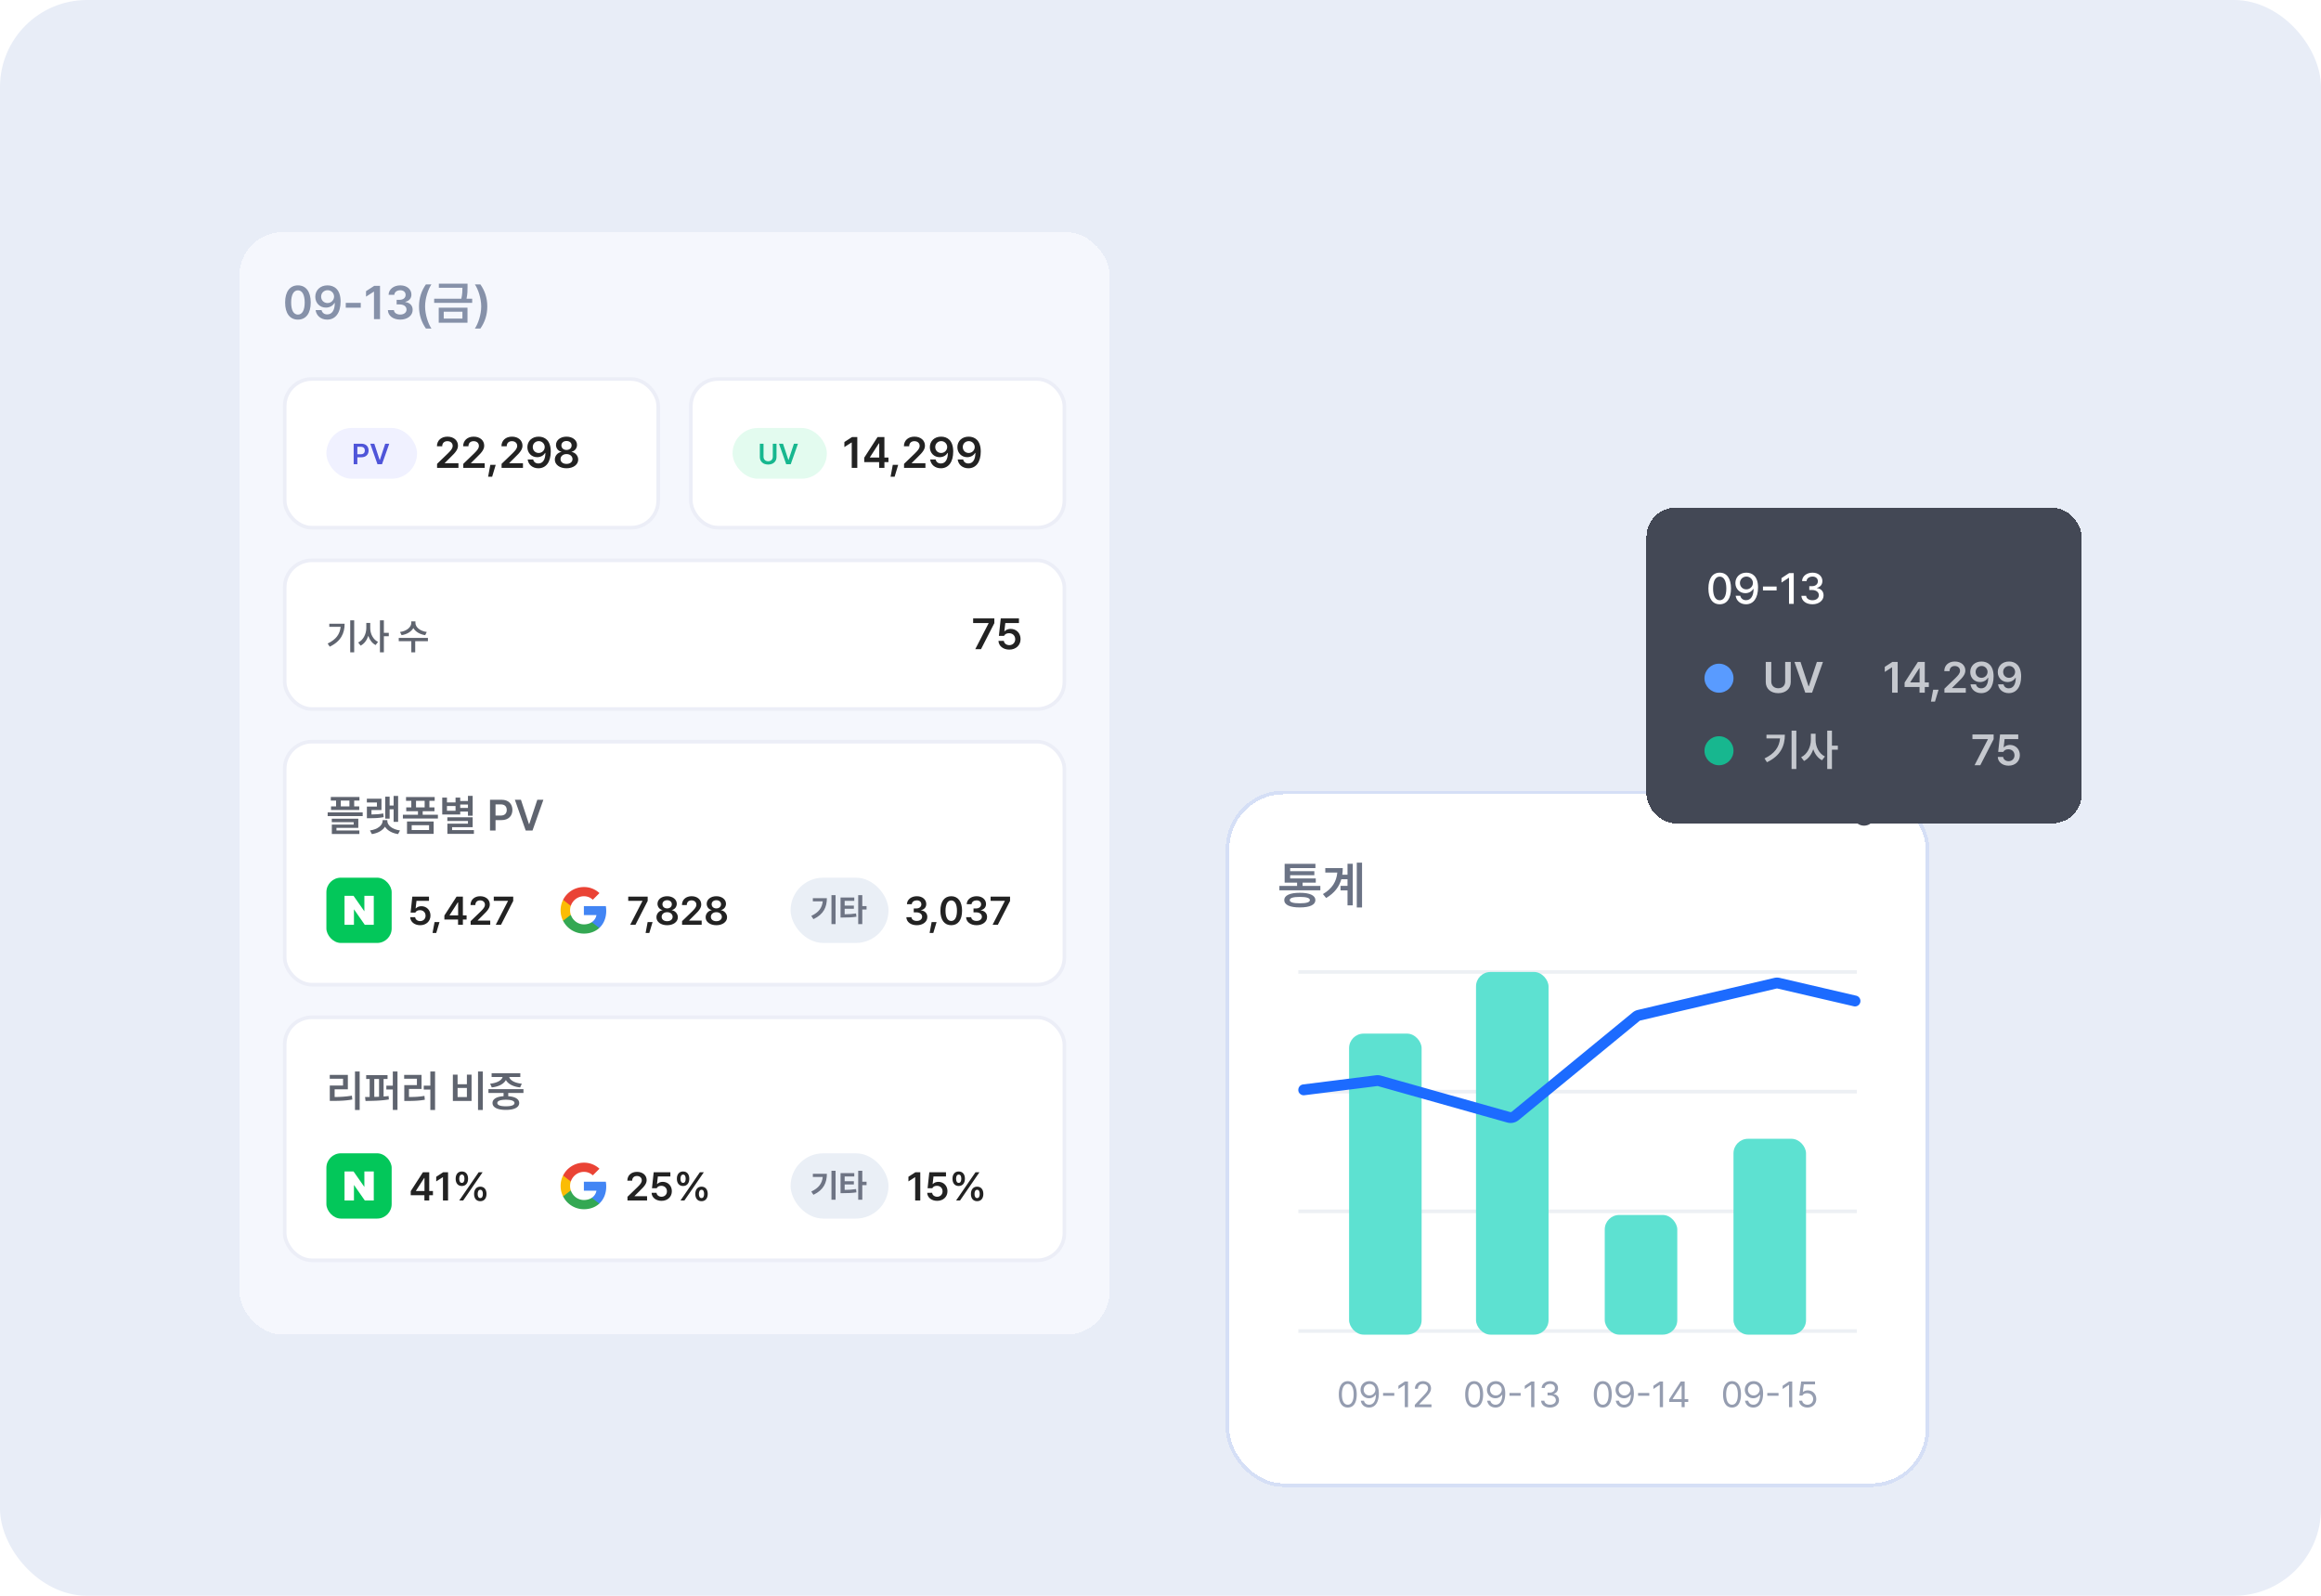 <svg width="640" height="440" fill="none" xmlns="http://www.w3.org/2000/svg"><rect width="640" height="440" rx="24" fill="#E8EDF7"/><g filter="url(#a)"><rect x="338" y="210" width="194" height="192" rx="16" fill="#fff" shape-rendering="crispEdges"/><rect x="338.5" y="210.5" width="193" height="191" rx="15.5" stroke="#D5DFF6" shape-rendering="crispEdges"/><path d="M358 260h154M358 293h154M358 326h154M358 359h154" stroke="#EDF0F4"/><rect x="372" y="277" width="20" height="83" rx="4" fill="#5DE1D1"/><path d="M371.644 380.098c-1.568 0-2.476-1.319-2.471-3.633-.005-2.295.913-3.633 2.471-3.633 1.552 0 2.47 1.338 2.47 3.633 0 2.314-.903 3.633-2.47 3.633Zm-1.622-3.633c.005 1.831.596 2.851 1.622 2.851 1.02 0 1.616-1.02 1.611-2.851.005-1.831-.596-2.866-1.611-2.871-1.016.005-1.617 1.04-1.622 2.871Zm7.618-3.633c1.215.015 2.568.747 2.568 3.35 0 2.514-1.03 3.916-2.686 3.916-1.245 0-2.119-.762-2.294-1.885h.869c.156.635.639 1.103 1.425 1.103 1.153 0 1.856-.996 1.866-2.714h-.098a2.158 2.158 0 0 1-1.807.937c-1.264 0-2.314-.972-2.314-2.334 0-1.318.967-2.388 2.471-2.373Zm-1.612 2.363c-.005.874.66 1.573 1.582 1.573.923 0 1.641-.762 1.641-1.592 0-.811-.679-1.572-1.611-1.572-.923 0-1.621.717-1.612 1.591Zm8.438.889v.771h-3.096v-.771h3.096Zm3.779-3.154V380h-.889v-6.152h-.039l-1.718 1.142v-.888l1.757-1.172h.889Zm1.885 7.07-.01-.645 2.412-2.539c.835-.888 1.236-1.367 1.24-2.021-.004-.728-.61-1.196-1.406-1.201-.845.005-1.372.537-1.377 1.328h-.83c-.01-1.25.957-2.09 2.237-2.09 1.284 0 2.192.864 2.197 1.963-.005.791-.371 1.406-1.621 2.695l-1.621 1.67v.059h3.369V380h-4.59Z" fill="#959DB0"/><rect x="407" y="260" width="20" height="100" rx="4" fill="#5DE1D1"/><path d="M406.492 380.098c-1.567 0-2.475-1.319-2.471-3.633-.004-2.295.914-3.633 2.471-3.633 1.553 0 2.471 1.338 2.471 3.633 0 2.314-.903 3.633-2.471 3.633Zm-1.621-3.633c.005 1.831.596 2.851 1.621 2.851 1.021 0 1.616-1.02 1.612-2.851.004-1.831-.596-2.866-1.612-2.871-1.015.005-1.616 1.04-1.621 2.871Zm7.617-3.633c1.216.015 2.569.747 2.569 3.35 0 2.514-1.031 3.916-2.686 3.916-1.245 0-2.119-.762-2.295-1.885h.869c.157.635.64 1.103 1.426 1.103 1.152 0 1.856-.996 1.865-2.714h-.097a2.16 2.16 0 0 1-1.807.937c-1.265 0-2.314-.972-2.314-2.334 0-1.318.966-2.388 2.47-2.373Zm-1.611 2.363c-.005.874.659 1.573 1.582 1.573s1.641-.762 1.641-1.592c0-.811-.679-1.572-1.612-1.572-.923 0-1.621.717-1.611 1.591Zm8.437.889v.771h-3.095v-.771h3.095Zm3.78-3.154V380h-.889v-6.152h-.039l-1.719 1.142v-.888l1.758-1.172h.889Zm4.326 7.168c-1.406 0-2.417-.752-2.461-1.875h.889c.048.673.717 1.093 1.562 1.093.933 0 1.607-.503 1.611-1.24-.004-.771-.62-1.313-1.718-1.318h-.576v-.772h.576c.859 0 1.46-.483 1.455-1.211.005-.708-.513-1.176-1.319-1.181-.756.005-1.445.42-1.484 1.113h-.85c.044-1.123 1.089-1.875 2.344-1.875 1.348 0 2.168.884 2.158 1.895.01.805-.459 1.391-1.201 1.601v.049c.923.142 1.48.801 1.475 1.699.005 1.162-1.05 2.022-2.461 2.022Z" fill="#959DB0"/><rect x="442.5" y="327" width="20" height="33" rx="4" fill="#5DE1D1"/><path d="M441.958 380.098c-1.567 0-2.476-1.319-2.471-3.633-.005-2.295.913-3.633 2.471-3.633 1.553 0 2.471 1.338 2.471 3.633 0 2.314-.904 3.633-2.471 3.633Zm-1.621-3.633c.005 1.831.596 2.851 1.621 2.851 1.021 0 1.616-1.02 1.611-2.851.005-1.831-.595-2.866-1.611-2.871-1.016.005-1.616 1.04-1.621 2.871Zm7.617-3.633c1.216.015 2.568.747 2.568 3.35 0 2.514-1.03 3.916-2.685 3.916-1.245 0-2.119-.762-2.295-1.885h.869c.156.635.64 1.103 1.426 1.103 1.152 0 1.855-.996 1.865-2.714h-.098a2.156 2.156 0 0 1-1.806.937c-1.265 0-2.315-.972-2.315-2.334 0-1.318.967-2.388 2.471-2.373Zm-1.611 2.363c-.005.874.659 1.573 1.582 1.573s1.64-.762 1.64-1.592a1.6 1.6 0 0 0-1.611-1.572c-.923 0-1.621.717-1.611 1.591Zm8.437.889v.771h-3.095v-.771h3.095Zm3.78-3.154V380h-.889v-6.152h-.039l-1.719 1.142v-.888l1.758-1.172h.889Zm1.709 5.625v-.723l3.183-4.902h1.084v4.853h.986v.772h-.986V380h-.84v-1.445h-3.427Zm.947-.772h2.48v-3.74h-.088l-2.392 3.682v.058Z" fill="#959DB0"/><rect x="478" y="306" width="20" height="54" rx="4" fill="#5DE1D1"/><path d="M477.595 380.098c-1.568 0-2.476-1.319-2.471-3.633-.005-2.295.913-3.633 2.471-3.633 1.552 0 2.47 1.338 2.47 3.633 0 2.314-.903 3.633-2.47 3.633Zm-1.621-3.633c.005 1.831.595 2.851 1.621 2.851 1.02 0 1.616-1.02 1.611-2.851.005-1.831-.596-2.866-1.611-2.871-1.016.005-1.616 1.04-1.621 2.871Zm7.617-3.633c1.216.015 2.568.747 2.568 3.35 0 2.514-1.03 3.916-2.685 3.916-1.245 0-2.12-.762-2.295-1.885h.869c.156.635.64 1.103 1.426 1.103 1.152 0 1.855-.996 1.865-2.714h-.098a2.156 2.156 0 0 1-1.806.937c-1.265 0-2.315-.972-2.315-2.334 0-1.318.967-2.388 2.471-2.373Zm-1.612 2.363c-.004.874.66 1.573 1.583 1.573.922 0 1.64-.762 1.64-1.592 0-.811-.679-1.572-1.611-1.572-.923 0-1.621.717-1.612 1.591Zm8.438.889v.771h-3.096v-.771h3.096Zm3.779-3.154V380h-.888v-6.152h-.039l-1.719 1.142v-.888l1.758-1.172h.888Zm4.19 7.168c-1.275 0-2.241-.786-2.295-1.875h.849c.064.63.679 1.098 1.446 1.103.918-.005 1.582-.674 1.582-1.562 0-.918-.689-1.597-1.641-1.602-.596-.01-1.059.176-1.318.635h-.85l.498-3.867h3.828v.781h-3.095l-.264 2.07h.068c.318-.244.791-.41 1.289-.41 1.348 0 2.339.996 2.344 2.373-.005 1.367-1.03 2.354-2.441 2.354Z" fill="#959DB0"/><path d="m359.5 292.5 20.098-2.529c.265-.033.535-.013.792.06l35.606 10.033a1.998 1.998 0 0 0 1.811-.379l33.334-27.355c.236-.194.514-.331.812-.401l37.592-8.822c.299-.07.611-.071.91-.001L511.5 268" stroke="#1C6BFF" stroke-width="3" stroke-linecap="round"/><path d="M364.076 236.283v1.203h-11.293v-1.203h4.881v-.916h-3.432v-5.181h8.491v1.175h-6.973v.848h6.672v1.121h-6.672v.875h7.068v1.162h-3.636v.916h4.894Zm-9.953 3.897c0-1.292 1.552-2.017 4.307-2.01 2.714-.007 4.272.718 4.279 2.01-.007 1.326-1.565 2.023-4.279 2.023-2.755 0-4.307-.697-4.307-2.023Zm1.518 0c0 .601.929.888 2.789.888 1.825 0 2.748-.287 2.761-.888-.013-.588-.936-.875-2.761-.875-1.86 0-2.789.287-2.789.875Zm19.933-10.323v12.36h-1.449v-12.36h1.449Zm-10.787 8.668c2.557-1.51 3.733-3.445 3.965-5.933h-3.309v-1.231h4.813c0 .622-.041 1.231-.13 1.819h1.442v-3.022h1.45v11.471h-1.45V237.5h-1.927v-1.244h1.927v-1.832h-1.702c-.588 2.051-1.873 3.814-4.19 5.181l-.889-1.08Z" fill="#6B7385"/></g><g filter="url(#b)"><rect x="454" y="134" width="120" height="87" rx="8" fill="#434855" shape-rendering="crispEdges"/><path d="M474.197 160.617c-1.963 0-3.117-1.582-3.117-4.359 0-2.76 1.166-4.36 3.117-4.36 1.946 0 3.112 1.6 3.117 4.36-.005 2.777-1.154 4.359-3.117 4.359Zm-1.828-4.359c-.006 2.115.68 3.246 1.828 3.246 1.143 0 1.828-1.131 1.828-3.246 0-2.11-.691-3.264-1.828-3.27-1.142.006-1.828 1.16-1.828 3.27Zm9.199-4.36c1.559.012 3.194.95 3.2 4.055 0 2.977-1.284 4.664-3.317 4.664-1.564 0-2.654-.967-2.859-2.344h1.277c.176.715.727 1.213 1.582 1.219 1.307-.006 2.074-1.142 2.086-3.082h-.105c-.457.715-1.254 1.149-2.168 1.149-1.524 0-2.743-1.166-2.743-2.789 0-1.618 1.202-2.883 3.047-2.872Zm-1.793 2.848c.006.984.739 1.764 1.77 1.758 1.025.006 1.816-.832 1.816-1.77 0-.92-.756-1.757-1.793-1.757-1.025 0-1.798.796-1.793 1.769Zm10.114.973v1.078h-3.762v-1.078h3.762Zm4.722-3.703v8.484h-1.3v-7.195h-.047l-2.028 1.324v-1.231l2.11-1.382h1.265Zm5.168 8.601c-1.758 0-3.006-.943-3.058-2.332h1.312c.047.744.785 1.219 1.735 1.219 1.025 0 1.769-.557 1.769-1.383 0-.838-.697-1.435-1.91-1.441h-.727v-1.055h.727c.967.006 1.641-.533 1.641-1.348 0-.773-.58-1.3-1.477-1.3-.85 0-1.611.474-1.641 1.242h-1.242c.035-1.383 1.313-2.321 2.895-2.321 1.67 0 2.718 1.055 2.707 2.309.011.967-.586 1.658-1.5 1.887v.058c1.16.164 1.834.944 1.828 2.016.006 1.412-1.301 2.449-3.059 2.449Z" fill="#fff"/><circle cx="474" cy="181" r="4" fill="#599BFF"/><path d="M492.25 176.516h1.535v5.543c-.006 1.822-1.377 3.07-3.445 3.07-2.08 0-3.44-1.248-3.445-3.07v-5.543h1.523v5.414c.006 1.072.75 1.834 1.922 1.84 1.172-.006 1.91-.768 1.91-1.84v-5.414Zm4.23 0 2.204 6.691h.093l2.215-6.691h1.676l-3 8.484h-1.875l-2.988-8.484h1.675ZM523.271 176.516V185h-1.535v-6.996h-.047l-1.98 1.266v-1.395l2.098-1.359h1.464Zm1.911 6.902v-1.219l3.668-5.683h1.898v5.648h1.113v1.254h-1.113V185h-1.453v-1.582h-4.113Zm1.558-1.254h2.578v-3.914h-.093l-2.485 3.855v.059Zm7.805 2.004-.984 3.281h-1.114l.61-3.281h1.488Zm1.617.832v-1.102l3-2.894c.856-.856 1.301-1.359 1.301-2.074 0-.791-.627-1.289-1.453-1.289-.873 0-1.436.545-1.43 1.406h-1.453c-.006-1.606 1.201-2.649 2.894-2.649 1.735 0 2.901 1.038 2.907 2.461-.006.955-.463 1.729-2.133 3.305l-1.512 1.5v.059h3.774V185h-5.895Zm10.242-8.602c1.658.012 3.311 1.002 3.317 4.102 0 2.924-1.325 4.617-3.41 4.617-1.635 0-2.766-1.019-2.954-2.426h1.512c.152.674.674 1.102 1.442 1.102 1.23 0 1.921-1.084 1.933-2.906h-.094c-.427.738-1.248 1.177-2.179 1.172-1.518.005-2.69-1.149-2.696-2.754 0-1.659 1.248-2.918 3.129-2.907Zm-1.64 2.872c0 .914.679 1.628 1.629 1.628.943 0 1.669-.761 1.664-1.64 0-.862-.692-1.623-1.641-1.629-.955.006-1.664.732-1.652 1.641Zm9.234-2.872c1.658.012 3.311 1.002 3.316 4.102 0 2.924-1.324 4.617-3.41 4.617-1.634 0-2.765-1.019-2.953-2.426h1.512c.152.674.674 1.102 1.441 1.102 1.231 0 1.922-1.084 1.934-2.906h-.094c-.428.738-1.248 1.177-2.18 1.172-1.517.005-2.689-1.149-2.695-2.754 0-1.659 1.248-2.918 3.129-2.907Zm-1.641 2.872c0 .914.68 1.628 1.629 1.628.944 0 1.67-.761 1.664-1.64 0-.862-.691-1.623-1.64-1.629-.955.006-1.664.732-1.653 1.641Z" fill="#C5C8CE"/><circle cx="474" cy="201" r="4" fill="#17B78F"/><path d="M495.328 195.449v10.594h-1.312v-10.594h1.312Zm-8.777 7.676c2.777-1.318 4.054-3.111 4.289-5.52h-3.75v-1.031h5.074c0 3.153-1.225 5.83-4.934 7.594l-.679-1.043Zm14.086-5.133c-.012 1.893.937 3.803 2.578 4.594l-.797 1.043c-1.148-.58-1.975-1.699-2.426-3.047-.463 1.441-1.33 2.637-2.543 3.246l-.797-1.043c1.705-.808 2.678-2.836 2.684-4.793v-1.687h1.301v1.687Zm3.211 8.051v-10.594h1.3v4.149h1.629v1.113h-1.629v5.332h-1.3ZM544.471 205l3.679-7.148v-.059h-4.265v-1.277h5.847v1.3L546.053 205h-1.582Zm9.386.117c-1.693 0-2.941-1.013-2.988-2.414h1.488c.047.686.698 1.178 1.5 1.184.95-.006 1.635-.692 1.629-1.629.006-.973-.697-1.658-1.675-1.664-.663-.006-1.143.228-1.407.726h-1.418l.516-4.804h5.016v1.277h-3.762l-.258 2.25h.082c.328-.369.943-.639 1.641-.645 1.576.006 2.748 1.178 2.742 2.813.006 1.693-1.272 2.906-3.106 2.906Z" fill="#C5C8CE"/></g><path d="M510.161 216h7.678c2.407 0 3.834 2.693 2.482 4.685l-3.839 5.657c-1.19 1.754-3.774 1.754-4.964 0l-3.839-5.657c-1.352-1.992.075-4.685 2.482-4.685Z" fill="#434855"/><g filter="url(#c)"><rect x="66" y="52" width="240" height="304" rx="12" fill="#F5F7FD" shape-rendering="crispEdges"/><path d="M82.151 76.127c-2.215 0-3.535-1.714-3.529-4.723-.006-2.996 1.327-4.722 3.53-4.722 2.202 0 3.529 1.726 3.529 4.722 0 3.015-1.32 4.723-3.53 4.723Zm-1.866-4.723c0 2.21.711 3.333 1.866 3.34 1.15-.007 1.867-1.13 1.867-3.34-.007-2.19-.718-3.345-1.867-3.351-1.149.006-1.86 1.161-1.866 3.351Zm10.042-4.722c1.797.012 3.587 1.085 3.593 4.443 0 3.168-1.435 5.002-3.694 5.002-1.771 0-2.996-1.105-3.2-2.628h1.638c.165.73.73 1.193 1.562 1.193 1.333 0 2.082-1.174 2.094-3.148h-.101c-.464.8-1.352 1.276-2.362 1.27-1.644.006-2.913-1.245-2.92-2.984 0-1.796 1.353-3.161 3.39-3.148Zm-1.777 3.11c0 .99.736 1.765 1.764 1.765 1.022 0 1.81-.826 1.803-1.778 0-.933-.749-1.758-1.777-1.764-1.035.006-1.803.793-1.79 1.777Zm10.93 1.714v1.333h-4.138v-1.333h4.139Zm5.307-4.697V76h-1.663v-7.58h-.051l-2.145 1.372v-1.51l2.272-1.473h1.587Zm5.573 9.318c-1.961 0-3.364-1.066-3.402-2.615h1.663c.045.736.781 1.225 1.739 1.219 1.01.006 1.74-.553 1.74-1.372 0-.825-.711-1.415-1.905-1.421h-.825v-1.27h.825c.978 0 1.657-.546 1.651-1.346.006-.774-.578-1.295-1.473-1.295-.863 0-1.606.483-1.638 1.257h-1.587c.039-1.542 1.441-2.602 3.238-2.602 1.866 0 3.072 1.142 3.059 2.551.013 1.029-.673 1.771-1.675 1.98v.077c1.294.171 2.031 1.003 2.018 2.158.013 1.555-1.441 2.679-3.428 2.679Zm5.18-3.63c0-2.388.711-4.38 1.904-6.082h1.524c-.876 1.263-1.752 3.809-1.752 6.081 0 2.273.876 4.824 1.752 6.094h-1.524c-1.193-1.714-1.904-3.7-1.904-6.094Zm13.381-6.285v.889c.006.895.006 1.91-.279 3.262h1.561v1.143h-10.486v-1.143h7.496c.273-1.244.299-2.183.299-3.021h-6.5v-1.13h7.909Zm-7.947 10.778V72.84h7.934v4.151h-7.934Zm1.383-1.142h5.155v-1.905h-5.155v1.905Zm12.01-3.352c0 2.393-.711 4.38-1.904 6.094h-1.524c.876-1.27 1.752-3.821 1.752-6.094 0-2.272-.876-4.818-1.752-6.081h1.524c1.193 1.701 1.904 3.694 1.904 6.081Z" fill="#8691A9"/><rect x="78.5" y="92.5" width="103" height="41" rx="7.5" fill="#fff"/><rect x="78.5" y="92.5" width="103" height="41" rx="7.5" stroke="#ECEEF7"/><rect x="90" y="106" width="25" height="14" rx="7" fill="#F0F1FF"/><path d="M97.523 116v-5.656h2.125c1.297 0 1.989.789 1.993 1.875-.004 1.082-.703 1.867-2.008 1.867h-1.094V116h-1.016Zm1.016-2.75h.953c.766-.004 1.11-.434 1.11-1.031 0-.606-.344-1.024-1.11-1.024h-.953v2.055Zm4.672-2.906 1.469 4.461h.062l1.477-4.461h1.117l-2 5.656h-1.25l-1.992-5.656h1.117Z" fill="#4F55D9"/><path d="M120.52 117v-1.102l3-2.894c.855-.856 1.3-1.359 1.3-2.074 0-.791-.627-1.289-1.453-1.289-.873 0-1.435.545-1.429 1.406h-1.454c-.005-1.606 1.202-2.649 2.895-2.649 1.734 0 2.9 1.038 2.906 2.461-.006.955-.463 1.729-2.133 3.305l-1.511 1.5v.059h3.773V117h-5.894Zm7.23 0v-1.102l3-2.894c.855-.856 1.301-1.359 1.301-2.074 0-.791-.627-1.289-1.453-1.289-.873 0-1.436.545-1.43 1.406h-1.453c-.006-1.606 1.201-2.649 2.894-2.649 1.735 0 2.901 1.038 2.907 2.461-.006.955-.463 1.729-2.133 3.305l-1.512 1.5v.059h3.774V117h-5.895Zm8.941-.832-.984 3.281h-1.113l.609-3.281h1.488Zm1.618.832v-1.102l3-2.894c.855-.856 1.3-1.359 1.3-2.074 0-.791-.627-1.289-1.453-1.289-.873 0-1.435.545-1.429 1.406h-1.454c-.005-1.606 1.202-2.649 2.895-2.649 1.734 0 2.9 1.038 2.906 2.461-.006.955-.463 1.729-2.133 3.305l-1.511 1.5v.059h3.773V117h-5.894Zm10.242-8.602c1.658.012 3.31 1.002 3.316 4.102 0 2.924-1.324 4.617-3.41 4.617-1.635 0-2.766-1.019-2.953-2.426h1.512c.152.674.673 1.102 1.441 1.102 1.231 0 1.922-1.084 1.934-2.906h-.094c-.428.738-1.248 1.177-2.18 1.172-1.517.005-2.689-1.149-2.695-2.754 0-1.659 1.248-2.918 3.129-2.907Zm-1.641 2.872c0 .914.68 1.628 1.629 1.628.943 0 1.67-.761 1.664-1.64 0-.862-.691-1.623-1.641-1.629-.955.006-1.664.732-1.652 1.641Zm9.305 5.847c-1.893 0-3.229-1.008-3.223-2.39-.006-1.079.797-1.957 1.817-2.122v-.046c-.891-.188-1.495-.961-1.5-1.887.005-1.313 1.23-2.274 2.906-2.274 1.664 0 2.894.961 2.894 2.274 0 .932-.621 1.699-1.5 1.887v.046c1.014.165 1.823 1.043 1.829 2.122-.006 1.382-1.348 2.39-3.223 2.39Zm-1.653-2.531c-.005.785.645 1.324 1.653 1.324.996 0 1.646-.539 1.652-1.324-.006-.797-.697-1.389-1.652-1.383-.955-.006-1.658.58-1.653 1.383Zm.235-3.774c.006.745.592 1.254 1.418 1.254.814 0 1.406-.509 1.406-1.254 0-.72-.574-1.218-1.406-1.218-.85 0-1.412.498-1.418 1.218Z" fill="#222"/><rect x="190.5" y="92.5" width="103" height="41" rx="7.5" fill="#fff"/><rect x="190.5" y="92.5" width="103" height="41" rx="7.5" stroke="#ECEEF7"/><rect x="202" y="106" width="26" height="14" rx="7" fill="#D8FAE8" fill-opacity=".7"/><path d="M213.094 110.344h1.023v3.695c-.004 1.215-.918 2.047-2.297 2.047-1.386 0-2.293-.832-2.297-2.047v-3.695h1.016v3.609c.004.715.5 1.223 1.281 1.227.782-.004 1.274-.512 1.274-1.227v-3.609Zm2.82 0 1.469 4.461h.062l1.477-4.461h1.117l-2 5.656h-1.25l-1.992-5.656h1.117Z" fill="#17B78F"/><path d="M236.395 108.516V117h-1.536v-6.996h-.047l-1.98 1.266v-1.395l2.098-1.359h1.465Zm1.91 6.902v-1.219l3.668-5.683h1.898v5.648h1.113v1.254h-1.113V117h-1.453v-1.582h-4.113Zm1.558-1.254h2.578v-3.914h-.093l-2.485 3.855v.059Zm7.805 2.004-.984 3.281h-1.114l.61-3.281h1.488Zm1.617.832v-1.102l3-2.894c.856-.856 1.301-1.359 1.301-2.074 0-.791-.627-1.289-1.453-1.289-.873 0-1.436.545-1.43 1.406h-1.453c-.006-1.606 1.201-2.649 2.895-2.649 1.734 0 2.9 1.038 2.906 2.461-.006.955-.463 1.729-2.133 3.305l-1.512 1.5v.059h3.774V117h-5.895Zm10.242-8.602c1.659.012 3.311 1.002 3.317 4.102 0 2.924-1.324 4.617-3.41 4.617-1.635 0-2.766-1.019-2.954-2.426h1.512c.153.674.674 1.102 1.442 1.102 1.23 0 1.921-1.084 1.933-2.906h-.094c-.427.738-1.248 1.177-2.179 1.172-1.518.005-2.69-1.149-2.696-2.754 0-1.659 1.248-2.918 3.129-2.907Zm-1.64 2.872c0 .914.679 1.628 1.629 1.628.943 0 1.67-.761 1.664-1.64 0-.862-.692-1.623-1.641-1.629-.955.006-1.664.732-1.652 1.641Zm9.234-2.872c1.658.012 3.311 1.002 3.317 4.102 0 2.924-1.325 4.617-3.411 4.617-1.634 0-2.765-1.019-2.953-2.426h1.512c.152.674.674 1.102 1.441 1.102 1.231 0 1.922-1.084 1.934-2.906h-.094c-.428.738-1.248 1.177-2.179 1.172-1.518.005-2.69-1.149-2.696-2.754 0-1.659 1.248-2.918 3.129-2.907Zm-1.641 2.872c0 .914.68 1.628 1.629 1.628.944 0 1.67-.761 1.664-1.64 0-.862-.691-1.623-1.64-1.629-.955.006-1.664.732-1.653 1.641Z" fill="#222"/><rect x="78.5" y="142.5" width="215" height="41" rx="7.5" fill="#fff"/><rect x="78.5" y="142.5" width="215" height="41" rx="7.5" stroke="#ECEEF7"/><path d="M97.666 159.041v8.828h-1.094v-8.828h1.094Zm-7.314 6.397c2.314-1.099 3.379-2.593 3.574-4.6H90.8v-.859h4.228c0 2.626-1.02 4.858-4.111 6.328l-.566-.869Zm11.738-4.278c-.01 1.577.781 3.169 2.148 3.828l-.664.869c-.957-.483-1.645-1.416-2.021-2.539-.386 1.202-1.109 2.198-2.12 2.705l-.664-.869c1.421-.674 2.232-2.363 2.237-3.994v-1.406h1.084v1.406Zm2.676 6.709v-8.828h1.084v3.457h1.357v.928h-1.357v4.443h-1.084Zm9.785-8.096c-.005 1.109 1.24 2.237 3.125 2.481l-.43.879c-1.499-.225-2.69-.962-3.267-1.958-.576.996-1.762 1.733-3.247 1.958l-.429-.879c1.865-.244 3.105-1.362 3.105-2.481v-.449h1.143v.449Zm-4.6 5.02v-.898h8.047v.898h-3.506v3.076h-1.074v-3.076h-3.467Z" fill="#5F646F"/><path d="m268.922 167 3.68-7.148v-.059h-4.266v-1.277h5.848v1.3l-3.68 7.184h-1.582Zm9.387.117c-1.694 0-2.942-1.013-2.989-2.414h1.489c.046.686.697 1.178 1.5 1.184.949-.006 1.634-.692 1.629-1.629.005-.973-.698-1.658-1.676-1.664-.662-.006-1.143.228-1.407.726h-1.417l.515-4.804h5.016v1.277h-3.762l-.258 2.25h.082c.328-.369.944-.639 1.641-.645 1.576.006 2.748 1.178 2.742 2.813.006 1.693-1.271 2.906-3.105 2.906Z" fill="#222"/><rect x="78.5" y="192.5" width="215" height="67" rx="7.5" fill="#fff"/><rect x="78.5" y="192.5" width="215" height="67" rx="7.5" stroke="#ECEEF7"/><path d="M99.117 207.754v.984h-1.453v1.606h1.395v.984h-7.782v-.984h1.395v-1.606h-1.453v-.984h7.898Zm-8.765 5.273v-1.031h9.656v1.031h-9.656Zm1.136 1.664v-.949h7.313v2.52h-6.024v.715h6.317v.972H91.5v-2.59h6.023v-.668h-6.035Zm2.485-4.347h2.379v-1.606h-2.38v1.606Zm15.808-2.883v7.148h-1.242v-3.457h-1.101v2.567h-1.219v-6.059h1.219v2.438h1.101v-2.637h1.242Zm-8.625 1.816v-1.054h4.032v3.129h-2.754v1.224c1.236-.012 2.168-.076 3.246-.287l.117 1.02c-1.26.257-2.326.293-3.902.293h-.727v-3.2h2.766v-1.125h-2.778Zm.856 7.7c2.127-.282 3.48-1.424 3.492-2.625v-.223h1.301v.223c-.006 1.201 1.347 2.343 3.492 2.625l-.527 1.007c-1.659-.246-2.965-.996-3.616-2.039-.656 1.043-1.963 1.793-3.615 2.039l-.527-1.007Zm18.738-4.325v1.032h-9.656v-1.032h4.16v-.972h-3.234v-1.055h1.394v-1.816h-1.453v-1.043h7.898v1.043h-1.453v1.816h1.395v1.055h-3.246v.972h4.195Zm-8.52 5.262v-3.398h7.348v3.398h-7.348Zm1.29-1.055h4.792v-1.324h-4.792v1.324Zm1.195-6.234h2.379v-1.816h-2.379v1.816Zm15.621-3.176v5.473h-1.301v-1.149h-2.133v.809h-4.957v-4.664h1.301v1.336h2.367v-1.336h1.289v.937h2.133v-1.406h1.301Zm-7.09 4.102h2.367v-1.301h-2.367v1.301Zm.106 2.824v-1.02h6.984v2.719h-5.672v.809h6.012v1.031h-7.313v-2.801h5.672v-.738h-5.683Zm3.55-3.598h2.133v-.937h-2.133v.937Zm8.215 6.223v-8.484h3.188c1.945 0 2.982 1.183 2.988 2.812-.006 1.623-1.055 2.801-3.012 2.801h-1.64V217h-1.524Zm1.524-4.125h1.429c1.149-.006 1.664-.65 1.664-1.547 0-.908-.515-1.535-1.664-1.535h-1.429v3.082Zm7.007-4.359 2.204 6.691h.093l2.215-6.691h1.676l-3 8.484h-1.875l-2.988-8.484h1.675Z" fill="#5F646F"/><rect x="90" y="230" width="18" height="18" rx="4" fill="#03C75A"/><path d="M100.473 239.28 97.48 235H95v8h2.6v-4.28l2.987 4.28h2.48v-8h-2.594v4.28Z" fill="#fff"/><path d="M115.854 243.107c-1.553 0-2.697-.929-2.74-2.212h1.365c.042.628.639 1.079 1.375 1.084.87-.005 1.498-.633 1.493-1.493.005-.891-.639-1.52-1.536-1.525-.607-.005-1.048.209-1.29.666h-1.299l.472-4.404h4.598v1.171h-3.448l-.237 2.062h.076c.3-.338.864-.585 1.504-.591 1.444.006 2.519 1.08 2.513 2.578.006 1.553-1.165 2.664-2.846 2.664Zm5.338-.87-.902 3.008h-1.02l.558-3.008h1.364Zm1.343-.687v-1.117l3.362-5.21h1.741v5.177h1.02v1.15h-1.02V243h-1.332v-1.45h-3.771Zm1.429-1.15h2.363v-3.588h-.086l-2.277 3.535v.053Zm5.811 2.6v-1.01l2.75-2.653c.785-.784 1.193-1.246 1.193-1.901 0-.726-.575-1.182-1.332-1.182-.801 0-1.316.499-1.311 1.289h-1.332c-.005-1.472 1.101-2.428 2.653-2.428 1.59 0 2.659.951 2.665 2.256-.006.876-.425 1.585-1.956 3.029l-1.385 1.375v.054h3.459V243h-5.404Zm6.918 0 3.373-6.553v-.053h-3.91v-1.171h5.361v1.192L138.144 243h-1.451Z" fill="#222"/><g clip-path="url(#d)"><path d="M167.163 239.148c0-.437-.035-.875-.111-1.304H161v2.471h3.466a2.968 2.968 0 0 1-1.283 1.949v1.604h2.068c1.214-1.118 1.912-2.768 1.912-4.72Z" fill="#4285F4"/><path d="M161 245.417c1.731 0 3.19-.569 4.253-1.549l-2.067-1.604c-.576.392-1.318.613-2.184.613-1.674 0-3.093-1.129-3.602-2.647h-2.134v1.652a6.417 6.417 0 0 0 5.734 3.535Z" fill="#34A853"/><path d="M157.397 240.23a3.855 3.855 0 0 1 0-2.457v-1.653h-2.131a6.422 6.422 0 0 0 0 5.762l2.131-1.652Z" fill="#FBBC04"/><path d="M161 235.123a3.485 3.485 0 0 1 2.461.962l1.832-1.832a6.166 6.166 0 0 0-4.293-1.669 6.415 6.415 0 0 0-5.734 3.536l2.131 1.653c.507-1.521 1.929-2.65 3.603-2.65Z" fill="#EA4335"/></g><path d="m173.769 243 3.373-6.553v-.053h-3.911v-1.171h5.361v1.192L175.219 243h-1.45Zm6.176-.763-.902 3.008h-1.021l.559-3.008h1.364Zm4.018.87c-1.735 0-2.96-.923-2.954-2.191-.006-.988.73-1.794 1.665-1.944v-.043c-.817-.172-1.37-.881-1.375-1.73.005-1.203 1.128-2.084 2.664-2.084 1.525 0 2.653.881 2.653 2.084 0 .854-.569 1.558-1.375 1.73v.043c.929.15 1.671.956 1.676 1.944-.005 1.268-1.235 2.191-2.954 2.191Zm-1.515-2.32c-.005.72.591 1.214 1.515 1.214.913 0 1.509-.494 1.515-1.214-.006-.73-.64-1.273-1.515-1.267-.876-.006-1.52.531-1.515 1.267Zm.215-3.459c.005.682.543 1.15 1.3 1.15.746 0 1.289-.468 1.289-1.15 0-.661-.526-1.117-1.289-1.117-.779 0-1.295.456-1.3 1.117Zm5.414 5.672v-1.01l2.75-2.653c.784-.784 1.193-1.246 1.193-1.901 0-.726-.575-1.182-1.332-1.182-.801 0-1.316.499-1.311 1.289h-1.332c-.005-1.472 1.101-2.428 2.653-2.428 1.59 0 2.659.951 2.664 2.256-.005.876-.424 1.585-1.955 3.029l-1.386 1.375v.054h3.459V243h-5.403Zm9.453.107c-1.735 0-2.959-.923-2.954-2.191-.005-.988.731-1.794 1.665-1.944v-.043c-.816-.172-1.369-.881-1.375-1.73.006-1.203 1.128-2.084 2.664-2.084 1.526 0 2.654.881 2.654 2.084 0 .854-.57 1.558-1.375 1.73v.043c.929.15 1.67.956 1.675 1.944-.005 1.268-1.235 2.191-2.954 2.191Zm-1.514-2.32c-.006.72.59 1.214 1.514 1.214.913 0 1.51-.494 1.515-1.214-.005-.73-.639-1.273-1.515-1.267-.875-.006-1.52.531-1.514 1.267Zm.214-3.459c.006.682.543 1.15 1.3 1.15.747 0 1.289-.468 1.289-1.15 0-.661-.526-1.117-1.289-1.117-.779 0-1.294.456-1.3 1.117Z" fill="#222"/><rect x="218" y="230" width="27" height="18" rx="9" fill="#EAEFF6"/><path d="M230.404 234.811v7.998h-1.133v-7.998h1.133Zm-6.697 5.73c2.065-.976 2.975-2.241 3.155-4.017h-2.724v-.878h3.867c-.005 2.425-.853 4.442-3.709 5.792l-.589-.897Zm11.856-5.071v.914h-2.654v1.318h2.54v.879h-2.54v1.512c1.143-.013 2.079-.062 3.147-.229l.105.906c-1.222.184-2.311.219-3.709.219h-.677v-5.519h3.788Zm1.082 7.339v-7.998h1.125v3.032h1.177v.94h-1.177v4.026h-1.125Z" fill="#6E7484"/><path d="M252.8 243.107c-1.66 0-2.847-.902-2.879-2.212h1.407c.038.623.661 1.036 1.472 1.031.854.005 1.471-.468 1.471-1.16 0-.699-.601-1.198-1.611-1.204h-.698v-1.074h.698c.827 0 1.402-.462 1.397-1.138.005-.656-.489-1.096-1.246-1.096-.731 0-1.359.408-1.386 1.063h-1.343c.032-1.305 1.219-2.202 2.739-2.202 1.579 0 2.6.967 2.589 2.159.011.871-.569 1.499-1.418 1.676v.065c1.096.145 1.719.848 1.708 1.826.011 1.316-1.219 2.266-2.9 2.266Zm5.457-.87-.903 3.008h-1.02l.559-3.008h1.364Zm4.039.87c-1.875 0-2.992-1.45-2.986-3.996-.006-2.535 1.122-3.996 2.986-3.996s2.986 1.461 2.986 3.996c0 2.552-1.117 3.996-2.986 3.996Zm-1.579-3.996c0 1.869.601 2.82 1.579 2.826.972-.006 1.579-.957 1.579-2.826-.005-1.853-.607-2.83-1.579-2.836-.972.006-1.574.983-1.579 2.836Zm8.561 3.996c-1.659 0-2.846-.902-2.879-2.212h1.408c.037.623.66 1.036 1.471 1.031.854.005 1.472-.468 1.472-1.16 0-.699-.602-1.198-1.611-1.204h-.699v-1.074h.699c.827 0 1.402-.462 1.396-1.138.006-.656-.489-1.096-1.246-1.096-.73 0-1.359.408-1.386 1.063h-1.342c.032-1.305 1.219-2.202 2.739-2.202 1.579 0 2.599.967 2.589 2.159.01.871-.57 1.499-1.418 1.676v.065c1.095.145 1.718.848 1.708 1.826.01 1.316-1.22 2.266-2.901 2.266Zm4.415-.107 3.373-6.553v-.053h-3.91v-1.171h5.361v1.192L275.144 243h-1.451Z" fill="#222"/><rect x="78.5" y="268.5" width="215" height="67" rx="7.5" fill="#fff"/><rect x="78.5" y="268.5" width="215" height="67" rx="7.5" stroke="#ECEEF7"/><path d="M99.176 283.449v10.606h-1.29v-10.606h1.29Zm-8.25 1.981v-1.055h4.992v3.973h-3.645v2.132c1.67-.011 3.106-.099 4.758-.375l.117 1.067c-1.798.31-3.38.381-5.285.375h-.925v-4.231h3.656v-1.886h-3.668Zm15.937-.985v1.055h-1.09v4.84c.475-.035.938-.076 1.383-.129l.071.937c-2.151.37-4.612.411-6.434.411l-.129-1.079c.393-.005.82-.005 1.266-.011V285.5h-.961v-1.055h5.894Zm-3.656 6a48.72 48.72 0 0 0 1.313-.041V285.5h-1.313v4.945Zm3.328-2.039v-1.054h1.781v-3.903h1.289v10.594h-1.289v-5.637h-1.781Zm13.43-4.957v10.606h-1.301v-5.637h-1.816v-1.066h1.816v-3.903h1.301Zm-8.52 1.981v-1.055h4.793v3.879h-3.468v2.226c1.576-.005 2.841-.058 4.265-.316l.106 1.066c-1.577.276-2.995.334-4.817.34h-.844v-4.371h3.481v-1.769h-3.516Zm21.68-1.981v10.606h-1.313v-10.606h1.313Zm-8.25 8.11v-7.243h1.301v2.649h2.566v-2.649h1.289v7.243h-5.156Zm1.301-1.067h2.566v-2.508h-2.566v2.508Zm18.164-2.18v1.055h-4.195v.891c1.892.123 3.017.779 3.023 1.875-.006 1.219-1.389 1.898-3.668 1.898-2.314 0-3.691-.679-3.691-1.898 0-1.096 1.125-1.758 3.046-1.881v-.885h-4.171v-1.055h9.656Zm-9.188-1.511c1.946-.182 3.217-.973 3.434-1.84h-3.024v-1.043h7.911v1.043h-3.053c.211.873 1.471 1.658 3.463 1.84l-.457 1.031c-1.928-.199-3.352-.967-3.926-2.039-.574 1.072-1.98 1.84-3.902 2.039l-.446-1.031Zm1.981 5.332c-.006.586.826.908 2.367.902 1.518.006 2.355-.316 2.367-.902-.012-.586-.849-.897-2.367-.903-1.541.006-2.373.317-2.367.903Z" fill="#5F646F"/><rect x="90" y="306" width="18" height="18" rx="4" fill="#03C75A"/><path d="M100.473 315.28 97.48 311H95v8h2.6v-4.28l2.987 4.28h2.48v-8h-2.594v4.28Z" fill="#fff"/><path d="M113.258 317.55v-1.117l3.362-5.21h1.74v5.177h1.021v1.15h-1.021V319h-1.332v-1.45h-3.77Zm1.429-1.15h2.363v-3.588h-.086l-2.277 3.535v.053Zm8.862-5.177V319h-1.407v-6.413h-.043l-1.816 1.16v-1.278l1.923-1.246h1.343Zm3.803 3.792c-1.107.005-1.714-.817-1.708-2.009-.006-1.182.628-1.998 1.708-1.998 1.122 0 1.713.816 1.718 1.998-.005 1.203-.617 2.014-1.718 2.009Zm-.72-2.009c.005.698.247 1.149.72 1.149.488 0 .719-.451.719-1.149 0-.677-.215-1.144-.719-1.139-.473 0-.715.467-.72 1.139Zm.011 5.994 5.349-7.777h1.085L127.728 319h-1.085Zm4.082-1.794c-.006-1.187.628-2.009 1.708-2.009 1.117 0 1.713.822 1.718 2.009-.005 1.192-.617 2.003-1.718 1.998-1.107.005-1.714-.816-1.708-1.998Zm.988 0c.005.688.247 1.144.72 1.139.488.005.719-.451.719-1.139 0-.687-.214-1.155-.719-1.149-.473.005-.715.467-.72 1.149Z" fill="#222"/><g clip-path="url(#e)"><path d="M167.163 315.148c0-.437-.035-.875-.111-1.304H161v2.471h3.466a2.968 2.968 0 0 1-1.283 1.949v1.604h2.068c1.214-1.118 1.912-2.768 1.912-4.72Z" fill="#4285F4"/><path d="M161 321.417c1.731 0 3.19-.569 4.253-1.549l-2.067-1.604c-.576.392-1.318.613-2.184.613-1.674 0-3.093-1.129-3.602-2.647h-2.134v1.652a6.417 6.417 0 0 0 5.734 3.535Z" fill="#34A853"/><path d="M157.397 316.23a3.855 3.855 0 0 1 0-2.457v-1.653h-2.131a6.422 6.422 0 0 0 0 5.762l2.131-1.652Z" fill="#FBBC04"/><path d="M161 311.123a3.485 3.485 0 0 1 2.461.962l1.832-1.832a6.166 6.166 0 0 0-4.293-1.669 6.415 6.415 0 0 0-5.734 3.536l2.131 1.653c.507-1.521 1.929-2.65 3.603-2.65Z" fill="#EA4335"/></g><path d="M173.022 319v-1.01l2.75-2.653c.785-.784 1.193-1.246 1.193-1.901 0-.726-.575-1.182-1.332-1.182-.8 0-1.316.499-1.311 1.289h-1.332c-.005-1.472 1.101-2.428 2.654-2.428 1.589 0 2.658.951 2.664 2.256-.006.876-.425 1.585-1.955 3.029l-1.386 1.375v.054h3.459V319h-5.404Zm9.389.107c-1.552 0-2.696-.929-2.739-2.212h1.364c.043.628.639 1.079 1.375 1.084.87-.005 1.499-.633 1.493-1.493.006-.891-.639-1.52-1.536-1.525-.607-.005-1.047.209-1.289.666h-1.3l.473-4.404h4.598v1.171h-3.449l-.236 2.062h.075c.301-.338.865-.585 1.504-.591 1.445.006 2.519 1.08 2.514 2.578.005 1.553-1.166 2.664-2.847 2.664Zm5.941-4.092c-1.107.005-1.714-.817-1.708-2.009-.006-1.182.628-1.998 1.708-1.998 1.122 0 1.713.816 1.718 1.998-.005 1.203-.617 2.014-1.718 2.009Zm-.72-2.009c.005.698.247 1.149.72 1.149.488 0 .719-.451.719-1.149 0-.677-.215-1.144-.719-1.139-.473 0-.715.467-.72 1.139Zm.011 5.994 5.349-7.777h1.085L188.728 319h-1.085Zm4.082-1.794c-.006-1.187.628-2.009 1.708-2.009 1.117 0 1.713.822 1.718 2.009-.005 1.192-.617 2.003-1.718 1.998-1.107.005-1.714-.816-1.708-1.998Zm.988 0c.005.688.247 1.144.72 1.139.488.005.719-.451.719-1.139 0-.687-.214-1.155-.719-1.149-.473.005-.715.467-.72 1.149Z" fill="#222"/><rect x="218" y="306" width="27" height="18" rx="9" fill="#EAEFF6"/><path d="M230.404 310.811v7.998h-1.133v-7.998h1.133Zm-6.697 5.73c2.065-.976 2.975-2.241 3.155-4.017h-2.724v-.878h3.867c-.005 2.425-.853 4.442-3.709 5.792l-.589-.897Zm11.856-5.071v.914h-2.654v1.318h2.54v.879h-2.54v1.512c1.143-.013 2.079-.062 3.147-.229l.105.906c-1.222.184-2.311.219-3.709.219h-.677v-5.519h3.788Zm1.082 7.339v-7.998h1.125v3.032h1.177v.94h-1.177v4.026h-1.125Z" fill="#6E7484"/><path d="M253.76 311.223V319h-1.407v-6.413h-.043l-1.816 1.16v-1.278l1.923-1.246h1.343Zm4.651 7.884c-1.552 0-2.696-.929-2.739-2.212h1.364c.043.628.639 1.079 1.375 1.084.87-.005 1.499-.633 1.493-1.493.006-.891-.639-1.52-1.536-1.525-.607-.005-1.047.209-1.289.666h-1.3l.473-4.404h4.598v1.171h-3.449l-.236 2.062h.075c.301-.338.865-.585 1.504-.591 1.445.006 2.519 1.08 2.514 2.578.005 1.553-1.166 2.664-2.847 2.664Zm5.941-4.092c-1.107.005-1.714-.817-1.708-2.009-.006-1.182.628-1.998 1.708-1.998 1.122 0 1.713.816 1.718 1.998-.005 1.203-.617 2.014-1.718 2.009Zm-.72-2.009c.005.698.247 1.149.72 1.149.488 0 .719-.451.719-1.149 0-.677-.215-1.144-.719-1.139-.473 0-.715.467-.72 1.139Zm.011 5.994 5.349-7.777h1.085L264.728 319h-1.085Zm4.082-1.794c-.006-1.187.628-2.009 1.708-2.009 1.117 0 1.713.822 1.718 2.009-.005 1.192-.617 2.003-1.718 1.998-1.107.005-1.714-.816-1.708-1.998Zm.988 0c.005.688.247 1.144.72 1.139.488.005.719-.451.719-1.139 0-.687-.214-1.155-.719-1.149-.473.005-.715.467-.72 1.149Z" fill="#222"/></g><defs><filter id="a" x="312" y="192" width="246" height="244" filterUnits="userSpaceOnUse" color-interpolation-filters="sRGB"><feFlood flood-opacity="0" result="BackgroundImageFix"/><feColorMatrix in="SourceAlpha" values="0 0 0 0 0 0 0 0 0 0 0 0 0 0 0 0 0 0 127 0" result="hardAlpha"/><feOffset dy="8"/><feGaussianBlur stdDeviation="13"/><feComposite in2="hardAlpha" operator="out"/><feColorMatrix values="0 0 0 0 0.196 0 0 0 0 0.294 0 0 0 0 0.639 0 0 0 0.1 0"/><feBlend in2="BackgroundImageFix" result="effect1_dropShadow_14_8712"/><feBlend in="SourceGraphic" in2="effect1_dropShadow_14_8712" result="shape"/></filter><filter id="b" x="434" y="120" width="160" height="127" filterUnits="userSpaceOnUse" color-interpolation-filters="sRGB"><feFlood flood-opacity="0" result="BackgroundImageFix"/><feColorMatrix in="SourceAlpha" values="0 0 0 0 0 0 0 0 0 0 0 0 0 0 0 0 0 0 127 0" result="hardAlpha"/><feOffset dy="6"/><feGaussianBlur stdDeviation="10"/><feComposite in2="hardAlpha" operator="out"/><feColorMatrix values="0 0 0 0 0 0 0 0 0 0 0 0 0 0 0 0 0 0 0.1 0"/><feBlend in2="BackgroundImageFix" result="effect1_dropShadow_14_8712"/><feBlend in="SourceGraphic" in2="effect1_dropShadow_14_8712" result="shape"/></filter><filter id="c" x="40" y="38" width="292" height="356" filterUnits="userSpaceOnUse" color-interpolation-filters="sRGB"><feFlood flood-opacity="0" result="BackgroundImageFix"/><feColorMatrix in="SourceAlpha" values="0 0 0 0 0 0 0 0 0 0 0 0 0 0 0 0 0 0 127 0" result="hardAlpha"/><feOffset dy="12"/><feGaussianBlur stdDeviation="13"/><feComposite in2="hardAlpha" operator="out"/><feColorMatrix values="0 0 0 0 0.195 0 0 0 0 0.293 0 0 0 0 0.641 0 0 0 0.21 0"/><feBlend in2="BackgroundImageFix" result="effect1_dropShadow_14_8712"/><feBlend in="SourceGraphic" in2="effect1_dropShadow_14_8712" result="shape"/></filter><clipPath id="d"><path fill="#fff" transform="translate(154 232)" d="M0 0h14v14H0z"/></clipPath><clipPath id="e"><path fill="#fff" transform="translate(154 308)" d="M0 0h14v14H0z"/></clipPath></defs></svg>